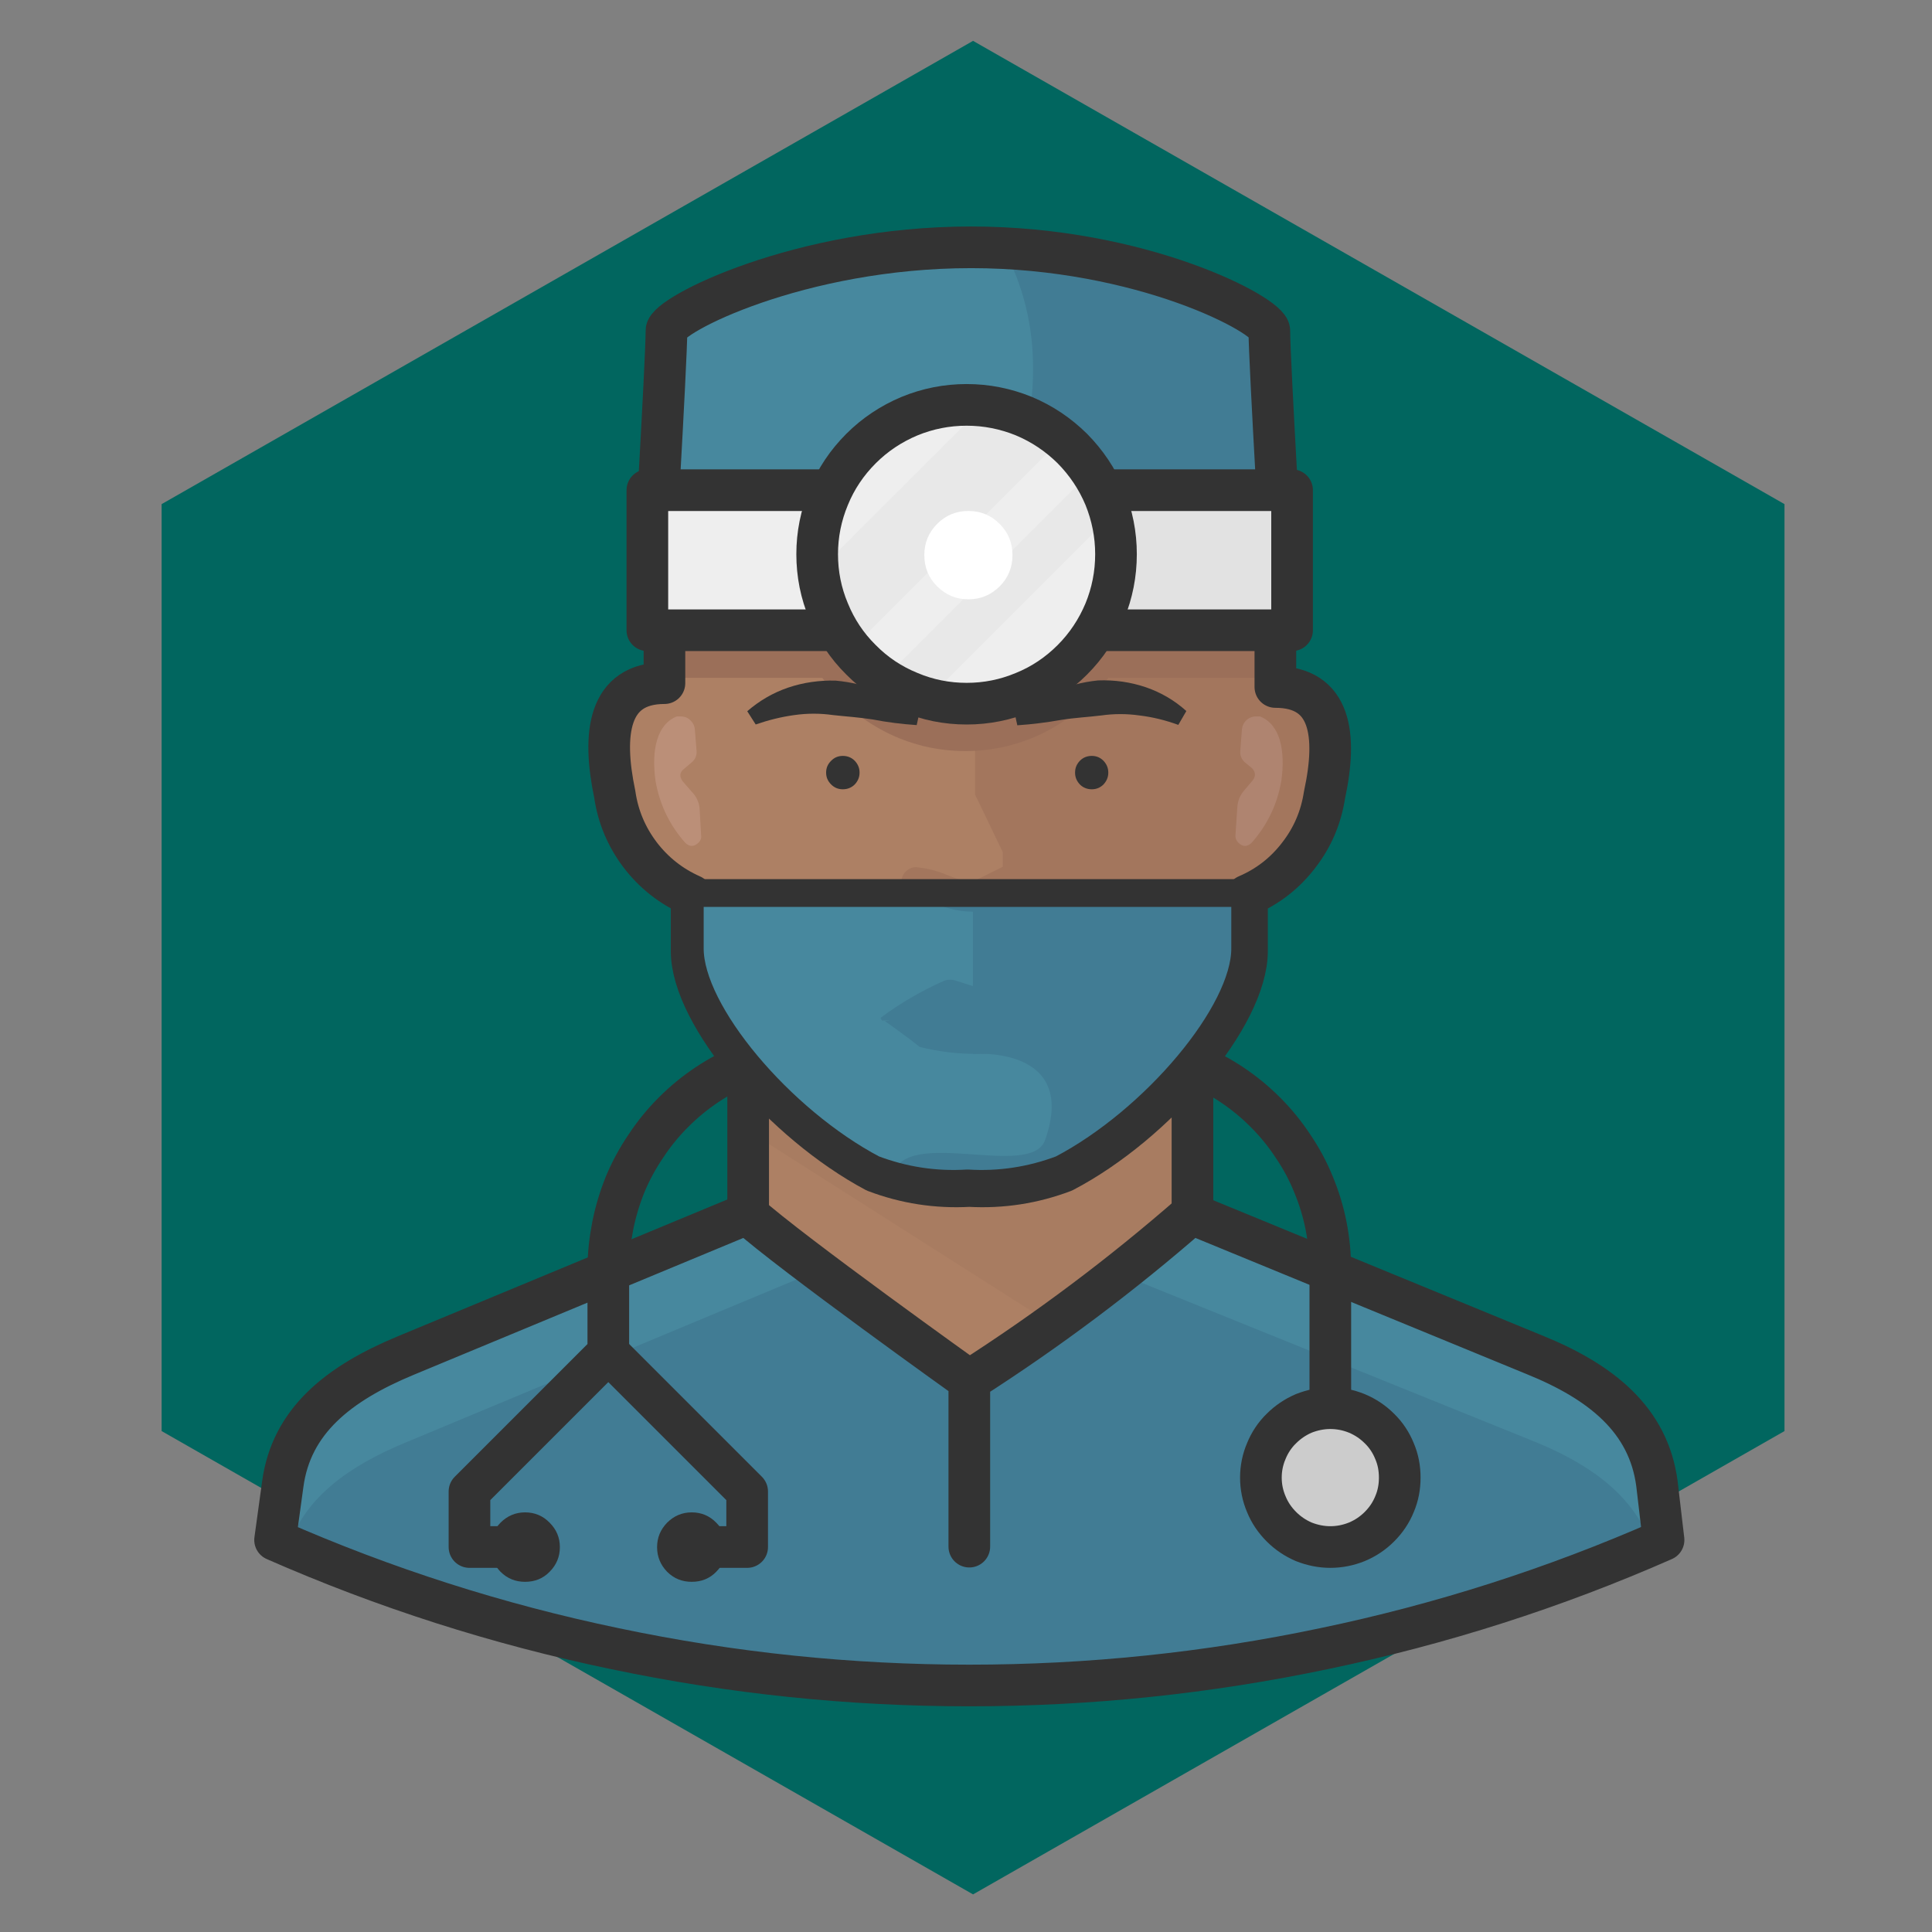 <svg xmlns="http://www.w3.org/2000/svg" xmlns:xlink="http://www.w3.org/1999/xlink" width="50" zoomAndPan="magnify" viewBox="0 0 37.5 37.5" height="50" preserveAspectRatio="xMidYMid meet" version="1.0"><rect x="0" y="0" width="37.5" height="37.5" fill="#808080" stroke="none"/><defs><clipPath id="f3784ed89c"><path d="M 3.137 0.781 L 34.637 0.781 L 34.637 36.781 L 3.137 36.781 Z M 3.137 0.781 " clip-rule="nonzero"/></clipPath></defs><g clip-path="url(#f3784ed89c)"><path fill="#01665f" d="M 34.637 27.777 L 18.887 36.77 L 3.137 27.777 L 3.137 9.785 L 18.887 0.793 L 34.637 9.785 Z M 34.637 27.777 " fill-opacity="1" fill-rule="nonzero"/></g><path fill="#ad8064" d="M 14.523 18.711 L 23.148 18.711 L 23.148 27.875 L 14.523 27.875 Z M 14.523 18.711 " fill-opacity="1" fill-rule="nonzero"/><path fill="#976f57" d="M 14.504 20.32 L 14.504 21.938 L 20.434 25.711 L 23.141 23.562 L 23.129 20.32 Z M 14.504 20.32 " fill-opacity="0.2" fill-rule="nonzero"/><path fill="#417c94" d="M 32.164 28.797 C 32 27.562 31.086 26.824 29.781 26.297 L 23.129 23.562 C 21.773 24.746 20.336 25.824 18.816 26.797 C 18.816 26.797 15.363 24.332 14.504 23.562 L 7.871 26.316 C 6.574 26.855 5.652 27.582 5.488 28.816 L 5.34 29.895 C 7.465 30.828 9.664 31.531 11.934 32.004 C 14.203 32.48 16.5 32.719 18.816 32.719 C 21.137 32.719 23.434 32.48 25.703 32.004 C 27.973 31.531 30.172 30.828 32.293 29.895 Z M 32.164 28.797 " fill-opacity="1" fill-rule="nonzero"/><path fill="#47889e" d="M 14.504 23.562 L 7.871 26.316 C 6.574 26.855 5.652 27.582 5.488 28.816 L 5.34 29.895 L 5.605 30.004 C 5.93 29.066 6.758 28.461 7.871 28 L 15.832 24.68 Z M 32.164 28.797 C 32 27.562 31.086 26.824 29.781 26.297 L 23.129 23.562 L 21.781 24.746 L 29.781 27.98 C 30.902 28.434 31.734 29.059 32.051 30 L 32.293 29.902 Z M 32.164 28.797 " fill-opacity="1" fill-rule="nonzero"/><path stroke-linecap="round" transform="matrix(0.539, 0, 0, 0.539, 1.568, 1.568)" fill="none" stroke-linejoin="round" d="M 56.758 50.511 C 56.453 48.221 54.758 46.852 52.337 45.874 L 39.997 40.801 C 37.482 42.997 34.816 44.997 31.997 46.801 C 31.997 46.801 25.591 42.229 23.997 40.801 L 11.692 45.91 C 9.287 46.91 7.576 48.258 7.272 50.547 L 6.997 52.547 C 10.939 54.279 15.018 55.584 19.229 56.46 C 23.439 57.345 27.7 57.787 31.997 57.787 C 36.301 57.787 40.562 57.345 44.772 56.46 C 48.982 55.584 53.062 54.279 56.997 52.547 Z M 31.997 52.787 L 31.997 46.787 " stroke="#333333" stroke-width="1.5" stroke-opacity="1" stroke-miterlimit="4"/><path stroke-linecap="butt" transform="matrix(0.539, 0, 0, 0.539, 1.568, 1.568)" fill="none" stroke-linejoin="round" d="M 15.997 52.801 L 13.997 52.801 L 13.997 50.801 L 18.997 45.801 L 18.997 42.801 C 18.997 42.272 19.055 41.758 19.156 41.236 C 19.258 40.721 19.41 40.221 19.605 39.736 C 19.808 39.25 20.055 38.794 20.352 38.359 C 20.642 37.917 20.975 37.511 21.345 37.142 C 21.714 36.772 22.12 36.439 22.555 36.149 C 22.989 35.859 23.453 35.613 23.939 35.41 C 24.424 35.207 24.924 35.055 25.439 34.953 C 25.953 34.852 26.475 34.801 26.997 34.801 L 36.997 34.801 C 37.526 34.801 38.047 34.852 38.562 34.953 C 39.076 35.055 39.576 35.207 40.062 35.41 C 40.547 35.613 41.011 35.859 41.446 36.149 C 41.881 36.439 42.287 36.772 42.656 37.142 C 43.026 37.511 43.359 37.917 43.649 38.359 C 43.946 38.794 44.192 39.25 44.388 39.736 C 44.591 40.221 44.743 40.721 44.845 41.236 C 44.946 41.758 44.997 42.272 44.997 42.801 L 44.997 50.801 " stroke="#333333" stroke-width="1.5" stroke-opacity="1" stroke-miterlimit="4"/><path stroke-linecap="butt" transform="matrix(0.539, 0, 0, 0.539, 1.568, 1.568)" fill="none" stroke-linejoin="round" d="M 21.997 52.801 L 23.997 52.801 L 23.997 50.801 L 18.997 45.801 " stroke="#333333" stroke-width="1.5" stroke-opacity="1" stroke-miterlimit="4"/><path stroke-linecap="butt" transform="matrix(0.539, 0, 0, 0.539, 1.568, 1.568)" fill-opacity="1" fill="#cccccc" fill-rule="nonzero" stroke-linejoin="round" d="M 47.497 50.301 C 47.497 50.634 47.439 50.953 47.308 51.258 C 47.185 51.562 47.004 51.83 46.765 52.069 C 46.533 52.301 46.265 52.482 45.953 52.613 C 45.649 52.736 45.33 52.801 44.997 52.801 C 44.671 52.801 44.352 52.736 44.04 52.613 C 43.736 52.482 43.468 52.301 43.236 52.069 C 42.997 51.83 42.816 51.562 42.692 51.258 C 42.562 50.953 42.497 50.634 42.497 50.301 C 42.497 49.968 42.562 49.649 42.692 49.345 C 42.816 49.04 42.997 48.765 43.236 48.533 C 43.468 48.301 43.736 48.12 44.04 47.989 C 44.352 47.866 44.671 47.801 44.997 47.801 C 45.33 47.801 45.649 47.866 45.953 47.989 C 46.265 48.12 46.533 48.301 46.765 48.533 C 47.004 48.765 47.185 49.04 47.308 49.345 C 47.439 49.649 47.497 49.968 47.497 50.301 Z M 47.497 50.301 " stroke="#333333" stroke-width="1.5" stroke-opacity="1" stroke-miterlimit="4"/><path fill="#333333" d="M 10.867 30.031 C 10.867 30.215 10.801 30.375 10.668 30.508 C 10.539 30.641 10.379 30.703 10.191 30.703 C 10.008 30.703 9.848 30.641 9.715 30.508 C 9.586 30.375 9.52 30.215 9.52 30.031 C 9.52 29.844 9.586 29.688 9.715 29.555 C 9.848 29.422 10.008 29.355 10.191 29.355 C 10.379 29.355 10.539 29.422 10.668 29.555 C 10.801 29.688 10.867 29.844 10.867 30.031 Z M 10.867 30.031 " fill-opacity="1" fill-rule="nonzero"/><path fill="#333333" d="M 14.102 30.031 C 14.102 30.215 14.035 30.375 13.902 30.508 C 13.773 30.641 13.613 30.703 13.426 30.703 C 13.242 30.703 13.082 30.641 12.949 30.508 C 12.82 30.375 12.754 30.215 12.754 30.031 C 12.754 29.844 12.82 29.688 12.949 29.555 C 13.082 29.422 13.242 29.355 13.426 29.355 C 13.613 29.355 13.773 29.422 13.902 29.555 C 14.035 29.688 14.102 29.844 14.102 30.031 Z M 14.102 30.031 " fill-opacity="1" fill-rule="nonzero"/><path fill="#ad8064" d="M 18.816 23.023 C 18.188 23.059 17.578 22.965 16.992 22.742 C 15.211 21.793 13.426 19.707 13.426 18.461 L 13.426 17.383 C 13.027 17.207 12.691 16.941 12.426 16.594 C 12.16 16.242 11.996 15.852 11.934 15.418 C 11.688 14.242 11.805 13.262 12.898 13.262 L 12.898 11.688 C 12.898 8.992 14.547 6.297 18.828 6.297 C 23.109 6.297 24.758 9.066 24.758 11.762 L 24.758 13.336 C 25.836 13.336 25.965 14.258 25.711 15.434 C 25.645 15.867 25.48 16.254 25.211 16.602 C 24.945 16.949 24.609 17.211 24.207 17.383 L 24.207 18.461 C 24.207 19.715 22.445 21.801 20.645 22.742 C 20.055 22.965 19.449 23.059 18.816 23.023 Z M 18.816 23.023 " fill-opacity="1" fill-rule="nonzero"/><path fill="#a3765d" d="M 24.914 13.176 C 24.777 13.18 24.641 13.207 24.512 13.254 L 24.512 11.504 C 24.512 9.594 24.133 7.898 22.73 6.891 L 22.629 6.82 C 22.391 6.664 22.141 6.531 21.879 6.418 C 21.766 6.371 21.652 6.328 21.535 6.289 C 20.68 6.02 19.801 5.895 18.906 5.914 L 18.105 5.914 C 17.863 5.922 17.625 5.949 17.383 5.992 L 17.383 10.738 C 17.414 11.18 17.312 11.586 17.078 11.961 C 16.848 12.34 16.527 12.613 16.121 12.785 C 16.215 12.781 16.309 12.781 16.402 12.785 C 17.121 12.828 17.68 13.152 18.074 13.75 C 18.141 13.855 18.23 13.891 18.348 13.852 L 18.59 13.789 C 18.668 13.773 18.738 13.789 18.801 13.832 C 18.867 13.875 18.906 13.934 18.922 14.008 C 18.926 14.027 18.926 14.047 18.926 14.062 L 18.926 15.422 L 19.465 16.543 L 19.465 16.824 L 18.898 17.105 C 18.488 17.105 18.359 16.895 17.82 16.836 C 17.742 16.824 17.672 16.844 17.609 16.891 C 17.547 16.938 17.512 17 17.5 17.078 C 17.5 17.094 17.5 17.105 17.5 17.121 L 17.5 17.332 C 17.691 17.336 17.871 17.383 18.039 17.477 C 18.301 17.617 18.578 17.688 18.875 17.691 L 18.875 20.453 C 18.875 20.453 20.93 20.277 20.277 22.121 C 19.984 22.938 17.301 21.738 17.301 22.953 L 17.301 23.066 C 17.527 23.141 17.758 23.176 17.996 23.18 L 19.742 23.18 C 20.469 23.188 21.059 22.906 21.512 22.344 L 23.449 19.895 C 23.77 19.492 23.93 19.027 23.93 18.512 L 23.93 17.582 C 24.348 17.547 24.715 17.387 25.027 17.102 C 25.34 16.82 25.535 16.469 25.609 16.055 C 25.992 13.617 25.367 13.191 24.914 13.176 Z M 24.914 13.176 " fill-opacity="1" fill-rule="nonzero"/><path fill="#9b6f59" d="M 25.094 13.168 L 25.094 12.527 L 24.746 12.527 L 24.746 12.488 L 21.512 12.488 C 21.25 12.855 20.922 13.16 20.539 13.398 C 20.152 13.637 19.734 13.793 19.289 13.867 C 18.84 13.938 18.398 13.922 17.957 13.82 C 17.516 13.715 17.109 13.531 16.742 13.266 C 16.531 13.109 16.34 12.93 16.172 12.727 C 16.105 12.652 16.047 12.582 15.988 12.5 L 12.57 12.5 L 12.57 13.156 L 15.961 13.156 C 16.121 13.379 16.301 13.574 16.508 13.754 C 16.715 13.93 16.938 14.078 17.18 14.203 C 17.418 14.328 17.672 14.418 17.934 14.484 C 18.199 14.547 18.465 14.578 18.738 14.578 C 19.008 14.578 19.277 14.547 19.539 14.484 C 19.805 14.418 20.055 14.328 20.297 14.203 C 20.539 14.078 20.762 13.93 20.969 13.754 C 21.172 13.574 21.355 13.379 21.512 13.156 L 25.082 13.156 Z M 25.094 13.168 " fill-opacity="1" fill-rule="nonzero"/><path fill="#333333" d="M 14.504 13.805 C 14.738 13.602 15 13.449 15.293 13.348 C 15.594 13.246 15.902 13.203 16.219 13.211 C 16.523 13.238 16.812 13.309 17.094 13.426 C 17.363 13.535 17.633 13.66 17.859 13.773 L 17.793 14.074 C 17.508 14.055 17.223 14.02 16.941 13.965 C 16.672 13.922 16.402 13.906 16.164 13.879 C 15.918 13.844 15.672 13.844 15.422 13.879 C 15.164 13.914 14.914 13.977 14.668 14.062 Z M 14.504 13.805 " fill-opacity="1" fill-rule="nonzero"/><path fill="#333333" d="M 16.684 14.996 C 16.684 15.086 16.652 15.16 16.59 15.227 C 16.527 15.289 16.449 15.32 16.359 15.32 C 16.27 15.32 16.195 15.289 16.133 15.227 C 16.066 15.16 16.035 15.086 16.035 14.996 C 16.035 14.906 16.066 14.832 16.133 14.766 C 16.195 14.703 16.27 14.672 16.359 14.672 C 16.449 14.672 16.527 14.703 16.59 14.766 C 16.652 14.832 16.684 14.906 16.684 14.996 Z M 16.684 14.996 " fill-opacity="1" fill-rule="nonzero"/><path fill="#333333" d="M 22.871 14.07 C 22.625 13.98 22.375 13.918 22.117 13.887 C 21.871 13.852 21.621 13.852 21.375 13.887 C 21.125 13.918 20.867 13.93 20.598 13.973 C 20.316 14.023 20.031 14.059 19.746 14.078 L 19.68 13.777 C 19.93 13.664 20.176 13.535 20.445 13.434 C 20.723 13.312 21.012 13.238 21.312 13.207 C 21.633 13.195 21.941 13.238 22.242 13.34 C 22.535 13.441 22.797 13.594 23.027 13.801 Z M 22.871 14.07 " fill-opacity="1" fill-rule="nonzero"/><path fill="#333333" d="M 21.512 14.996 C 21.512 15.086 21.48 15.16 21.418 15.227 C 21.355 15.289 21.281 15.32 21.191 15.32 C 21.102 15.32 21.023 15.289 20.961 15.227 C 20.898 15.16 20.867 15.086 20.867 14.996 C 20.867 14.906 20.898 14.832 20.961 14.766 C 21.023 14.703 21.102 14.672 21.191 14.672 C 21.281 14.672 21.355 14.703 21.418 14.766 C 21.48 14.832 21.512 14.906 21.512 14.996 Z M 21.512 14.996 " fill-opacity="1" fill-rule="nonzero"/><path stroke-linecap="round" transform="matrix(0.539, 0, 0, 0.539, 1.568, 1.568)" fill="none" stroke-linejoin="round" d="M 24.033 35.772 L 24.033 40.801 M 40.033 35.801 L 40.033 40.801 M 31.997 39.801 C 30.83 39.866 29.7 39.692 28.613 39.279 C 25.308 37.518 21.997 33.649 21.997 31.337 L 21.997 29.337 C 21.258 29.011 20.634 28.518 20.142 27.874 C 19.649 27.221 19.345 26.497 19.229 25.692 C 18.772 23.511 18.989 21.692 21.018 21.692 L 21.018 18.772 C 21.018 13.772 24.076 8.772 32.018 8.772 C 39.96 8.772 43.018 13.91 43.018 18.91 L 43.018 21.83 C 45.018 21.83 45.258 23.54 44.787 25.721 C 44.663 26.526 44.359 27.243 43.859 27.888 C 43.366 28.533 42.743 29.018 41.997 29.337 L 41.997 31.337 C 41.997 33.663 38.729 37.533 35.388 39.279 C 34.294 39.692 33.171 39.866 31.997 39.801 Z M 31.997 39.801 " stroke="#333333" stroke-width="1.5" stroke-opacity="1" stroke-miterlimit="4"/><path fill="#417c94" d="M 12.938 6.418 C 12.938 7.02 12.656 11.758 12.656 11.758 L 24.922 11.758 C 24.922 11.758 24.641 7.02 24.641 6.418 C 24.641 6.125 22.176 4.801 18.852 4.801 C 15.523 4.801 12.938 6.117 12.938 6.418 Z M 12.938 6.418 " fill-opacity="1" fill-rule="nonzero"/><path fill="#47889e" d="M 13.078 11.871 L 16.895 11.871 C 17.359 11.68 17.789 11.426 18.18 11.109 C 18.57 10.789 18.91 10.422 19.191 10.004 C 19.473 9.586 19.684 9.137 19.832 8.652 C 19.98 8.172 20.055 7.68 20.051 7.176 C 20.059 6.336 19.863 5.543 19.469 4.801 L 18.828 4.801 C 15.449 4.801 12.82 6.141 12.82 6.445 C 12.82 6.984 12.609 10.637 12.551 11.621 C 12.719 11.723 12.895 11.805 13.078 11.871 Z M 13.078 11.871 " fill-opacity="1" fill-rule="nonzero"/><path stroke-linecap="round" transform="matrix(0.539, 0, 0, 0.539, 1.568, 1.568)" fill="none" stroke-linejoin="round" d="M 21.091 8.997 C 21.091 10.113 20.569 18.903 20.569 18.903 L 43.323 18.903 C 43.323 18.903 42.801 10.113 42.801 8.997 C 42.801 8.453 38.229 5.997 32.062 5.997 C 25.888 5.997 21.091 8.439 21.091 8.997 Z M 21.091 8.997 " stroke="#333333" stroke-width="1.5" stroke-opacity="1" stroke-miterlimit="4"/><path stroke-linecap="butt" transform="matrix(0.539, 0, 0, 0.539, 1.568, 1.568)" fill-opacity="1" fill="#eeeeee" fill-rule="nonzero" stroke-linejoin="round" d="M 20.403 14.743 L 29.381 14.743 L 29.381 19.787 L 20.403 19.787 Z M 20.403 14.743 " stroke="#333333" stroke-width="1.5" stroke-opacity="1" stroke-miterlimit="4"/><path stroke-linecap="butt" transform="matrix(0.539, 0, 0, 0.539, 1.568, 1.568)" fill-opacity="1" fill="#e2e2e2" fill-rule="nonzero" stroke-linejoin="round" d="M 34.627 14.743 L 43.62 14.743 L 43.62 19.787 L 34.627 19.787 Z M 34.627 14.743 " stroke="#333333" stroke-width="1.5" stroke-opacity="1" stroke-miterlimit="4"/><path fill="#eeeeee" d="M 21.664 10.758 C 21.664 11.145 21.59 11.516 21.445 11.867 C 21.297 12.223 21.086 12.539 20.816 12.809 C 20.543 13.082 20.23 13.293 19.875 13.438 C 19.52 13.586 19.148 13.66 18.766 13.66 C 18.379 13.66 18.008 13.586 17.656 13.438 C 17.301 13.293 16.984 13.082 16.715 12.809 C 16.441 12.539 16.23 12.223 16.086 11.867 C 15.938 11.516 15.863 11.145 15.863 10.758 C 15.863 10.375 15.938 10.004 16.086 9.648 C 16.23 9.293 16.441 8.98 16.715 8.707 C 16.984 8.438 17.301 8.227 17.656 8.078 C 18.008 7.934 18.379 7.859 18.766 7.859 C 19.148 7.859 19.52 7.934 19.875 8.078 C 20.23 8.227 20.543 8.438 20.816 8.707 C 21.086 8.98 21.297 9.293 21.445 9.648 C 21.59 10.004 21.664 10.375 21.664 10.758 Z M 21.664 10.758 " fill-opacity="1" fill-rule="nonzero"/><path fill="#e8e8e8" d="M 15.895 11.07 C 15.957 11.641 16.172 12.148 16.531 12.594 L 20.598 8.527 C 20.156 8.16 19.648 7.949 19.078 7.891 Z M 18.02 13.551 L 21.555 10.016 C 21.477 9.707 21.352 9.418 21.18 9.152 L 17.164 13.168 C 17.426 13.348 17.711 13.473 18.02 13.551 Z M 18.02 13.551 " fill-opacity="1" fill-rule="nonzero"/><path stroke-linecap="butt" transform="matrix(0.539, 0, 0, 0.539, 1.568, 1.568)" fill="none" stroke-linejoin="round" d="M 37.279 17.047 C 37.279 17.765 37.142 18.453 36.874 19.105 C 36.598 19.765 36.207 20.352 35.707 20.852 C 35.2 21.359 34.62 21.75 33.96 22.018 C 33.301 22.294 32.613 22.431 31.903 22.431 C 31.185 22.431 30.497 22.294 29.845 22.018 C 29.185 21.75 28.598 21.359 28.098 20.852 C 27.591 20.352 27.2 19.765 26.931 19.105 C 26.656 18.453 26.518 17.765 26.518 17.047 C 26.518 16.337 26.656 15.649 26.931 14.989 C 27.2 14.33 27.591 13.75 28.098 13.243 C 28.598 12.743 29.185 12.352 29.845 12.076 C 30.497 11.808 31.185 11.671 31.903 11.671 C 32.613 11.671 33.301 11.808 33.96 12.076 C 34.62 12.352 35.2 12.743 35.707 13.243 C 36.207 13.75 36.598 14.33 36.874 14.989 C 37.142 15.649 37.279 16.337 37.279 17.047 Z M 37.279 17.047 " stroke="#333333" stroke-width="1.5" stroke-opacity="1" stroke-miterlimit="4"/><path fill="#47889e" d="M 24.172 17.336 L 24.172 18.414 C 24.172 19.664 22.41 21.75 20.609 22.695 C 20.02 22.918 19.41 23.012 18.781 22.973 C 18.152 23.012 17.543 22.918 16.953 22.695 C 15.152 21.746 13.391 19.66 13.391 18.414 L 13.391 17.336 Z M 24.172 17.336 " fill-opacity="1" fill-rule="nonzero"/><path fill="#417c94" d="M 24.172 17.336 L 17.48 17.336 C 17.684 17.336 17.871 17.383 18.047 17.48 C 18.309 17.621 18.586 17.695 18.883 17.695 L 18.883 20.457 C 18.883 20.457 20.938 20.285 20.285 22.129 C 20.008 22.898 17.59 21.863 17.332 22.797 C 17.805 22.93 18.285 22.98 18.773 22.953 C 19.402 22.988 20.012 22.898 20.602 22.672 C 21.098 22.406 21.562 22.086 21.988 21.719 L 23.449 19.895 C 23.77 19.492 23.93 19.027 23.93 18.512 L 23.93 17.582 C 24.004 17.59 24.074 17.59 24.148 17.582 L 24.148 17.355 Z M 24.172 17.336 " fill-opacity="1" fill-rule="nonzero"/><path stroke-linecap="round" transform="matrix(0.539, 0, 0, 0.539, 1.568, 1.568)" fill="none" stroke-linejoin="round" d="M 41.931 29.25 L 41.931 31.25 C 41.931 33.569 38.663 37.439 35.323 39.192 C 34.229 39.605 33.098 39.779 31.931 39.707 C 30.765 39.779 29.634 39.605 28.54 39.192 C 25.2 37.431 21.931 33.562 21.931 31.25 L 21.931 29.25 Z M 41.931 29.25 " stroke="#333333" stroke-width="1" stroke-opacity="1" stroke-miterlimit="4"/><path fill="#ffffff" d="M 19.652 10.773 C 19.652 11.012 19.57 11.215 19.402 11.383 C 19.234 11.547 19.035 11.633 18.797 11.633 C 18.559 11.633 18.359 11.547 18.191 11.383 C 18.023 11.215 17.941 11.012 17.941 10.773 C 17.941 10.539 18.023 10.336 18.191 10.168 C 18.359 10 18.559 9.918 18.797 9.918 C 19.035 9.918 19.234 10 19.402 10.168 C 19.57 10.336 19.652 10.539 19.652 10.773 Z M 19.652 10.773 " fill-opacity="1" fill-rule="nonzero"/><path fill="#417c94" d="M 18.922 19.73 C 18.332 19.668 17.75 19.699 17.176 19.82 C 17.176 19.82 17.676 20.172 17.848 20.32 C 18.566 20.5 19.285 20.5 20.004 20.32 C 20.184 20.172 20.68 19.82 20.68 19.82 C 20.098 19.695 19.512 19.668 18.922 19.73 Z M 18.922 19.73 " fill-opacity="1" fill-rule="nonzero"/><path fill="#417c94" d="M 19.52 19.039 C 19.438 19.008 19.355 19.008 19.277 19.039 L 18.922 19.152 L 18.566 19.039 C 18.484 19.008 18.402 19.008 18.32 19.039 C 17.891 19.23 17.484 19.465 17.105 19.746 C 17.09 19.758 17.09 19.77 17.105 19.781 C 17.105 19.801 17.117 19.809 17.137 19.809 L 18.941 19.734 L 20.746 19.809 C 20.785 19.801 20.797 19.781 20.781 19.746 C 20.383 19.465 19.965 19.23 19.52 19.039 Z M 19.52 19.039 " fill-opacity="1" fill-rule="nonzero"/><path fill="#ddb2a8" d="M 13.289 14.914 L 13.426 14.797 C 13.496 14.738 13.527 14.664 13.52 14.574 L 13.488 14.172 C 13.484 14.098 13.457 14.035 13.402 13.984 C 13.352 13.93 13.285 13.906 13.211 13.906 L 13.137 13.906 C 12.75 14.059 12.641 14.559 12.723 15.152 C 12.801 15.609 12.992 16.008 13.297 16.355 C 13.383 16.441 13.469 16.441 13.559 16.355 C 13.598 16.316 13.617 16.27 13.609 16.215 L 13.578 15.676 C 13.562 15.559 13.512 15.453 13.426 15.367 L 13.25 15.164 C 13.18 15.066 13.191 14.984 13.289 14.914 Z M 13.289 14.914 " fill-opacity="0.298" fill-rule="nonzero"/><path fill="#cea59f" d="M 24.305 14.914 L 24.164 14.797 C 24.098 14.738 24.066 14.664 24.074 14.574 L 24.105 14.172 C 24.109 14.098 24.137 14.035 24.188 13.984 C 24.242 13.93 24.309 13.906 24.383 13.906 L 24.457 13.906 C 24.844 14.059 24.953 14.559 24.871 15.152 C 24.793 15.609 24.602 16.008 24.297 16.355 C 24.207 16.441 24.121 16.441 24.035 16.355 C 23.996 16.316 23.977 16.27 23.98 16.215 L 24.016 15.676 C 24.023 15.551 24.066 15.441 24.145 15.348 L 24.32 15.141 C 24.375 15.062 24.371 14.988 24.305 14.914 Z M 24.305 14.914 " fill-opacity="0.298" fill-rule="nonzero"/></svg>
